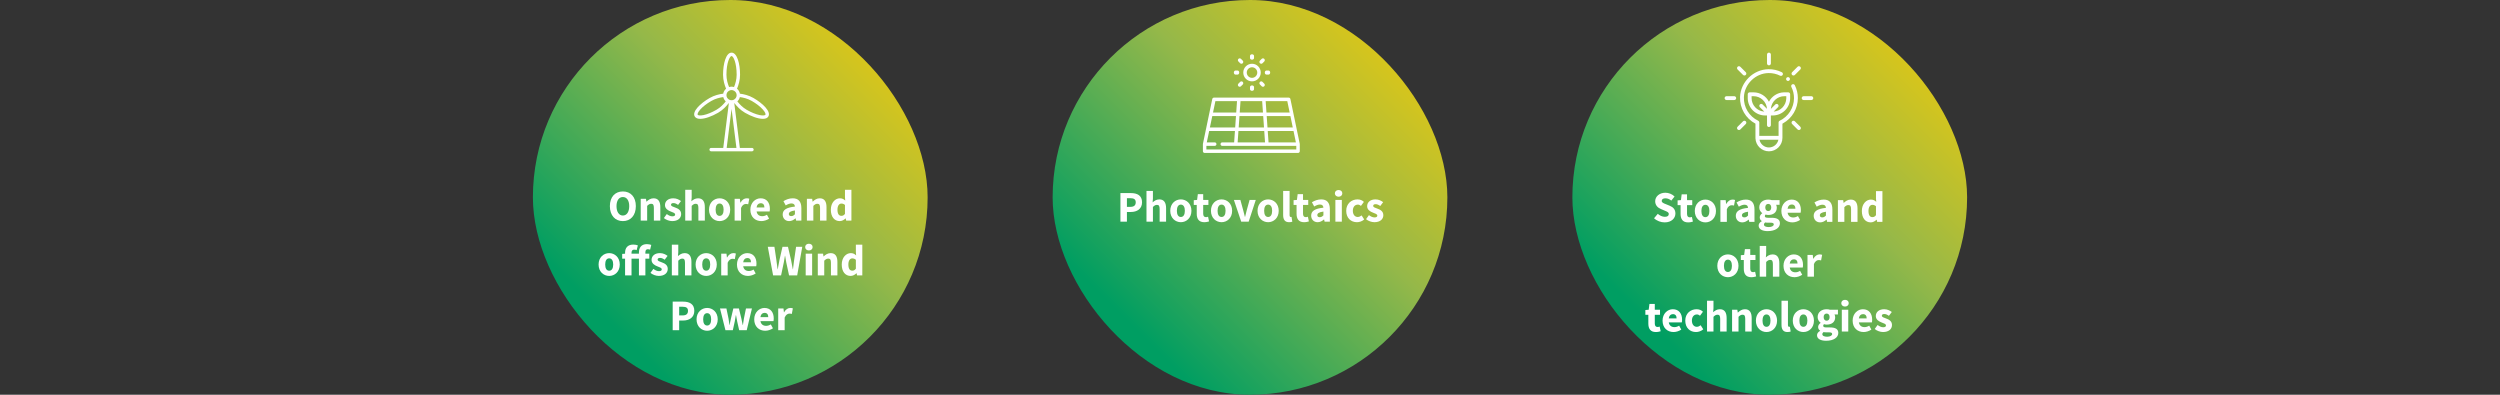 <?xml version="1.0" encoding="UTF-8"?>
<svg width="1140px" height="180px" viewBox="0 0 1140 180" version="1.1" xmlns="http://www.w3.org/2000/svg" xmlns:xlink="http://www.w3.org/1999/xlink">
    <rect x="0" y="0" width="1140" height="180" fill="#333333" stroke="none"/>
    <title>chi_siamo_attività_rinnovabili_pallozzi_ENG</title>
    <defs>
        <linearGradient x1="18.83%" y1="81.136%" x2="100%" y2="0%" id="linearGradient-1">
            <stop stop-color="#009E62" offset="0%"></stop>
            <stop stop-color="#95B849" offset="50.215%"></stop>
            <stop stop-color="#FFCD00" offset="100%"></stop>
        </linearGradient>
        <linearGradient x1="0%" y1="50%" x2="100%" y2="50%" id="linearGradient-2">
            <stop stop-color="#009E62" offset="0%"></stop>
            <stop stop-color="#95B849" offset="50.215%"></stop>
            <stop stop-color="#FFCD00" offset="100%"></stop>
        </linearGradient>
        <linearGradient x1="0%" y1="50%" x2="100%" y2="50%" id="linearGradient-3">
            <stop stop-color="#FFFFFF" offset="0%"></stop>
            <stop stop-color="#FFFFFF" offset="50.215%"></stop>
            <stop stop-color="#FFFFFF" offset="100%"></stop>
        </linearGradient>
        <linearGradient x1="0%" y1="50%" x2="100%" y2="50%" id="linearGradient-4">
            <stop stop-color="#009E62" offset="0%"></stop>
            <stop stop-color="#95B849" offset="50.215%"></stop>
            <stop stop-color="#FFCD00" offset="100%"></stop>
        </linearGradient>
        <linearGradient x1="0%" y1="50%" x2="100%" y2="50%" id="linearGradient-5">
            <stop stop-color="#FFFFFF" offset="0%"></stop>
            <stop stop-color="#FFFFFF" offset="50.215%"></stop>
            <stop stop-color="#FFFFFF" offset="100%"></stop>
        </linearGradient>
        <linearGradient x1="0%" y1="50%" x2="100%" y2="50%" id="linearGradient-6">
            <stop stop-color="#009E62" offset="0%"></stop>
            <stop stop-color="#95B849" offset="50.215%"></stop>
            <stop stop-color="#FFCD00" offset="100%"></stop>
        </linearGradient>
        <linearGradient x1="0%" y1="50%" x2="100%" y2="50%" id="linearGradient-7">
            <stop stop-color="#FFFFFF" offset="0%"></stop>
            <stop stop-color="#FFFFFF" offset="50.215%"></stop>
            <stop stop-color="#FFFFFF" offset="100%"></stop>
        </linearGradient>
    </defs>
    <g id="chi_siamo_attività_rinnovabili_pallozzi_ENG" stroke="none" stroke-width="1" fill="none" fill-rule="evenodd">
        <g id="KSP3" transform="translate(243, 0)">
            <rect id="Rectangle-Copy-9" fill="url(#linearGradient-1)" x="0" y="0" width="180" height="180" rx="90"></rect>
            <g id="03_Icons/Sconto" transform="translate(73.538, 24)" fill="url(#linearGradient-3)">
                <path d="M27.054,20.692 C24.895,19.446 22.59,18.924 20.859,18.71 C20.697,17.832 20.232,17.033 19.545,16.452 C20.227,14.844 20.93,12.583 20.93,10.086 C20.93,5.074 19.597,0 17.051,0 C14.504,0 13.171,5.074 13.171,10.086 C13.171,12.583 13.874,14.844 14.556,16.452 C13.869,17.033 13.403,17.832 13.242,18.71 C11.511,18.924 9.207,19.446 7.047,20.692 C2.707,23.198 -1.021,26.889 0.253,29.095 C0.698,29.864 1.604,30.197 2.78,30.197 C4.973,30.197 8.103,29.042 10.928,27.411 C13.089,26.164 14.695,24.425 15.747,23.03 C15.769,23.038 15.789,23.051 15.811,23.058 L13.262,43.448 L7.74,43.448 C7.311,43.448 6.964,43.795 6.964,44.224 C6.964,44.653 7.311,45 7.74,45 L13.947,45 L20.154,45 L26.361,45 C26.79,45 27.137,44.653 27.137,44.224 C27.137,43.795 26.79,43.448 26.361,43.448 L20.839,43.448 L18.291,23.059 C18.313,23.051 18.332,23.038 18.354,23.031 C19.406,24.426 21.013,26.164 23.175,27.411 C26,29.043 29.129,30.197 31.322,30.197 C32.498,30.197 33.404,29.864 33.849,29.095 C35.123,26.889 31.395,23.198 27.054,20.692 Z M10.151,26.067 C8.067,27.271 5.964,28.128 4.227,28.483 C2.436,28.85 1.722,28.537 1.596,28.319 C1.471,28.102 1.554,27.328 2.769,25.958 C3.946,24.631 5.74,23.239 7.823,22.036 C9.697,20.954 11.715,20.477 13.271,20.269 C13.276,20.294 13.287,20.317 13.293,20.342 C13.323,20.46 13.361,20.575 13.401,20.688 C13.42,20.744 13.437,20.801 13.459,20.855 C13.52,21.003 13.589,21.145 13.667,21.283 C13.677,21.301 13.684,21.319 13.694,21.337 C13.783,21.49 13.885,21.636 13.995,21.776 C14.032,21.822 14.073,21.863 14.111,21.907 C14.19,21.999 14.272,22.09 14.361,22.174 C14.378,22.19 14.392,22.21 14.41,22.226 C13.451,23.473 12.027,24.984 10.151,26.067 Z M19.275,43.448 L14.826,43.448 L17.051,25.65 L19.275,43.448 Z M19.376,19.409 C19.375,19.615 19.347,19.815 19.294,20.006 C19.19,20.39 18.986,20.738 18.702,21.022 C18.56,21.164 18.398,21.289 18.218,21.394 L18.217,21.395 C17.949,21.552 17.654,21.651 17.337,21.691 L17.239,21.705 C17.115,21.723 16.986,21.723 16.862,21.705 L16.764,21.692 C16.447,21.652 16.151,21.553 15.883,21.395 C15.161,20.973 14.729,20.231 14.725,19.409 L14.725,19.408 C14.725,19.396 14.724,19.382 14.723,19.369 C14.733,18.544 15.173,17.803 15.904,17.385 C16.64,16.965 17.46,16.965 18.197,17.385 C18.927,17.804 19.368,18.543 19.377,19.369 C19.377,19.383 19.376,19.396 19.376,19.409 Z M18.182,15.693 C18.152,15.683 18.122,15.68 18.093,15.672 C18.004,15.646 17.915,15.628 17.826,15.609 C17.74,15.59 17.654,15.569 17.567,15.557 C17.456,15.541 17.346,15.537 17.234,15.531 C17.172,15.528 17.112,15.517 17.051,15.517 C16.989,15.517 16.927,15.528 16.866,15.531 C16.756,15.537 16.645,15.541 16.535,15.557 C16.447,15.569 16.361,15.59 16.275,15.609 C16.186,15.627 16.097,15.646 16.009,15.672 C15.979,15.68 15.949,15.683 15.919,15.693 C15.32,14.239 14.723,12.25 14.723,10.086 C14.723,4.564 16.26,1.552 17.051,1.552 C17.841,1.552 19.378,4.564 19.378,10.086 C19.378,12.25 18.782,14.239 18.182,15.693 Z M32.504,28.319 C32.379,28.537 31.665,28.85 29.873,28.483 C28.137,28.128 26.034,27.271 23.95,26.067 C22.074,24.984 20.649,23.473 19.691,22.226 C19.708,22.211 19.721,22.192 19.738,22.176 C19.828,22.09 19.911,21.998 19.992,21.904 C20.029,21.861 20.07,21.821 20.104,21.777 C20.215,21.637 20.316,21.491 20.406,21.339 C20.419,21.316 20.428,21.292 20.44,21.269 C20.514,21.136 20.582,20.999 20.64,20.858 C20.664,20.8 20.682,20.74 20.703,20.68 C20.741,20.57 20.778,20.459 20.807,20.346 C20.813,20.32 20.824,20.296 20.831,20.269 C22.387,20.477 24.404,20.955 26.278,22.036 C28.36,23.239 30.156,24.631 31.331,25.958 C32.546,27.328 32.63,28.102 32.504,28.319 Z" id="Eolico"></path>
            </g>
            <g id="Onshore-and-offshore" transform="translate(29.955, 86.563)" fill="#FFFFFF" fill-rule="nonzero">
                <path d="M11.07,14.26 C14.59,14.26 16.99,11.7 16.99,7.44 C16.99,3.2 14.59,0.74 11.07,0.74 C7.57,0.74 5.15,3.18 5.15,7.44 C5.15,11.7 7.57,14.26 11.07,14.26 Z M11.07,11.72 C9.31,11.72 8.17,10.06 8.17,7.44 C8.17,4.84 9.31,3.28 11.07,3.28 C12.85,3.28 13.97,4.84 13.97,7.44 C13.97,10.06 12.85,11.72 11.07,11.72 Z" id="Shape"></path>
                <path d="M19.21,14.02 L22.15,14.02 L22.15,7.32 C22.79,6.7 23.25,6.36 23.99,6.36 C24.83,6.36 25.21,6.8 25.21,8.24 L25.21,14.02 L28.15,14.02 L28.15,7.86 C28.15,5.38 27.23,3.86 25.07,3.86 C23.73,3.86 22.73,4.56 21.89,5.36 L21.81,5.36 L21.61,4.1 L19.21,4.1 L19.21,14.02 Z" id="Path"></path>
                <path d="M29.77,12.88 C30.77,13.7 32.27,14.26 33.57,14.26 C36.23,14.26 37.65,12.86 37.65,11.06 C37.65,9.24 36.23,8.54 34.97,8.08 C33.95,7.7 33.03,7.46 33.03,6.82 C33.03,6.32 33.39,6.04 34.15,6.04 C34.85,6.04 35.53,6.36 36.25,6.88 L37.57,5.12 C36.71,4.48 35.59,3.86 34.07,3.86 C31.77,3.86 30.27,5.12 30.27,6.96 C30.27,8.6 31.69,9.42 32.89,9.88 C33.91,10.28 34.91,10.58 34.91,11.24 C34.91,11.76 34.53,12.08 33.65,12.08 C32.81,12.08 31.99,11.72 31.09,11.04 L29.77,12.88 Z" id="Path"></path>
                <path d="M39.51,14.02 L42.45,14.02 L42.45,7.32 C43.09,6.7 43.55,6.36 44.29,6.36 C45.13,6.36 45.51,6.8 45.51,8.24 L45.51,14.02 L48.45,14.02 L48.45,7.86 C48.45,5.38 47.53,3.86 45.37,3.86 C44.03,3.86 43.05,4.56 42.31,5.22 L42.45,3.44 L42.45,0 L39.51,0 L39.51,14.02 Z" id="Path"></path>
                <path d="M50.35,9.06 C50.35,12.36 52.67,14.26 55.19,14.26 C57.69,14.26 60.01,12.36 60.01,9.06 C60.01,5.76 57.69,3.86 55.19,3.86 C52.67,3.86 50.35,5.76 50.35,9.06 Z M53.37,9.06 C53.37,7.34 53.97,6.24 55.19,6.24 C56.39,6.24 57.01,7.34 57.01,9.06 C57.01,10.78 56.39,11.88 55.19,11.88 C53.97,11.88 53.37,10.78 53.37,9.06 Z" id="Shape"></path>
                <path d="M62.03,14.02 L64.97,14.02 L64.97,8.26 C65.49,6.92 66.41,6.44 67.15,6.44 C67.57,6.44 67.87,6.5 68.23,6.6 L68.71,4.06 C68.43,3.94 68.09,3.86 67.53,3.86 C66.51,3.86 65.43,4.5 64.71,5.84 L64.63,5.84 L64.43,4.1 L62.03,4.1 L62.03,14.02 Z" id="Path"></path>
                <path d="M69.21,9.06 C69.21,12.34 71.39,14.26 74.23,14.26 C75.41,14.26 76.73,13.84 77.75,13.14 L76.77,11.36 C76.05,11.8 75.37,12.02 74.63,12.02 C73.31,12.02 72.31,11.36 72.05,9.86 L77.99,9.86 C78.05,9.62 78.11,9.14 78.11,8.62 C78.11,5.92 76.71,3.86 73.89,3.86 C71.51,3.86 69.21,5.84 69.21,9.06 Z M72.03,8.04 C72.23,6.72 73.03,6.1 73.95,6.1 C75.13,6.1 75.61,6.9 75.61,8.04 L72.03,8.04 Z" id="Shape"></path>
                <path d="M83.95,11.26 C83.95,12.94 85.09,14.26 86.89,14.26 C88.01,14.26 88.95,13.74 89.79,13 L89.85,13 L90.07,14.02 L92.47,14.02 L92.47,8.34 C92.47,5.3 91.07,3.86 88.53,3.86 C86.97,3.86 85.55,4.4 84.29,5.16 L85.33,7.1 C86.29,6.54 87.13,6.2 87.97,6.2 C89.03,6.2 89.47,6.76 89.53,7.64 C85.61,8.04 83.95,9.18 83.95,11.26 Z M86.75,11.04 C86.75,10.28 87.43,9.68 89.53,9.4 L89.53,11.14 C89.01,11.66 88.57,11.98 87.89,11.98 C87.19,11.98 86.75,11.68 86.75,11.04 Z" id="Shape"></path>
                <path d="M94.99,14.02 L97.93,14.02 L97.93,7.32 C98.57,6.7 99.03,6.36 99.77,6.36 C100.61,6.36 100.99,6.8 100.99,8.24 L100.99,14.02 L103.93,14.02 L103.93,7.86 C103.93,5.38 103.01,3.86 100.85,3.86 C99.51,3.86 98.51,4.56 97.67,5.36 L97.59,5.36 L97.39,4.1 L94.99,4.1 L94.99,14.02 Z" id="Path"></path>
                <path d="M105.91,9.06 C105.91,12.3 107.51,14.26 109.97,14.26 C110.93,14.26 111.91,13.74 112.61,13.04 L112.69,13.04 L112.89,14.02 L115.29,14.02 L115.29,0 L112.35,0 L112.35,3.38 L112.47,4.9 C111.79,4.26 111.13,3.86 110.03,3.86 C107.93,3.86 105.91,5.82 105.91,9.06 Z M108.93,9.02 C108.93,7.14 109.77,6.26 110.71,6.26 C111.25,6.26 111.83,6.42 112.35,6.9 L112.35,10.96 C111.87,11.62 111.37,11.86 110.73,11.86 C109.59,11.86 108.93,10.98 108.93,9.02 Z" id="Shape"></path>
                <path d="M0,34.06 C0,37.36 2.32,39.26 4.84,39.26 C7.34,39.26 9.66,37.36 9.66,34.06 C9.66,30.76 7.34,28.86 4.84,28.86 C2.32,28.86 0,30.76 0,34.06 Z M3.02,34.06 C3.02,32.34 3.62,31.24 4.84,31.24 C6.04,31.24 6.66,32.34 6.66,34.06 C6.66,35.78 6.04,36.88 4.84,36.88 C3.62,36.88 3.02,35.78 3.02,34.06 Z" id="Shape"></path>
                <path d="M24.02,25.12 C23.58,24.96 22.88,24.76 22.04,24.76 C19.38,24.76 18.4,26.48 18.4,28.58 L18.4,29.1 L15.02,29.1 L15.02,28.64 C15.02,27.7 15.52,27.28 16.2,27.28 C16.74,27.28 17.04,27.36 17.36,27.5 L17.9,25.32 C17.44,25.14 16.68,24.96 15.84,24.96 C13.14,24.96 12.08,26.62 12.08,28.66 L12.08,29.12 L10.76,29.22 L10.76,31.4 L12.08,31.4 L12.08,39.02 L15.02,39.02 L15.02,31.4 L18.4,31.4 L18.4,39.02 L21.34,39.02 L21.34,31.4 L23.12,31.4 L23.12,29.1 L21.34,29.1 L21.34,28.5 C21.34,27.48 21.76,27.08 22.48,27.08 C22.8,27.08 23.16,27.16 23.5,27.28 L24.02,25.12 Z" id="Path"></path>
                <path d="M23.66,37.88 C24.66,38.7 26.16,39.26 27.46,39.26 C30.12,39.26 31.54,37.86 31.54,36.06 C31.54,34.24 30.12,33.54 28.86,33.08 C27.84,32.7 26.92,32.46 26.92,31.82 C26.92,31.32 27.28,31.04 28.04,31.04 C28.74,31.04 29.42,31.36 30.14,31.88 L31.46,30.12 C30.6,29.48 29.48,28.86 27.96,28.86 C25.66,28.86 24.16,30.12 24.16,31.96 C24.16,33.6 25.58,34.42 26.78,34.88 C27.8,35.28 28.8,35.58 28.8,36.24 C28.8,36.76 28.42,37.08 27.54,37.08 C26.7,37.08 25.88,36.72 24.98,36.04 L23.66,37.88 Z" id="Path"></path>
                <path d="M33.4,39.02 L36.34,39.02 L36.34,32.32 C36.98,31.7 37.44,31.36 38.18,31.36 C39.02,31.36 39.4,31.8 39.4,33.24 L39.4,39.02 L42.34,39.02 L42.34,32.86 C42.34,30.38 41.42,28.86 39.26,28.86 C37.92,28.86 36.94,29.56 36.2,30.22 L36.34,28.44 L36.34,25 L33.4,25 L33.4,39.02 Z" id="Path"></path>
                <path d="M44.24,34.06 C44.24,37.36 46.56,39.26 49.08,39.26 C51.58,39.26 53.9,37.36 53.9,34.06 C53.9,30.76 51.58,28.86 49.08,28.86 C46.56,28.86 44.24,30.76 44.24,34.06 Z M47.26,34.06 C47.26,32.34 47.86,31.24 49.08,31.24 C50.28,31.24 50.9,32.34 50.9,34.06 C50.9,35.78 50.28,36.88 49.08,36.88 C47.86,36.88 47.26,35.78 47.26,34.06 Z" id="Shape"></path>
                <path d="M55.92,39.02 L58.86,39.02 L58.86,33.26 C59.38,31.92 60.3,31.44 61.04,31.44 C61.46,31.44 61.76,31.5 62.12,31.6 L62.6,29.06 C62.32,28.94 61.98,28.86 61.42,28.86 C60.4,28.86 59.32,29.5 58.6,30.84 L58.52,30.84 L58.32,29.1 L55.92,29.1 L55.92,39.02 Z" id="Path"></path>
                <path d="M63.1,34.06 C63.1,37.34 65.28,39.26 68.12,39.26 C69.3,39.26 70.62,38.84 71.64,38.14 L70.66,36.36 C69.94,36.8 69.26,37.02 68.52,37.02 C67.2,37.02 66.2,36.36 65.94,34.86 L71.88,34.86 C71.94,34.62 72,34.14 72,33.62 C72,30.92 70.6,28.86 67.78,28.86 C65.4,28.86 63.1,30.84 63.1,34.06 Z M65.92,33.04 C66.12,31.72 66.92,31.1 67.84,31.1 C69.02,31.1 69.5,31.9 69.5,33.04 L65.92,33.04 Z" id="Shape"></path>
                <path d="M79.58,39.02 L83.22,39.02 L84.46,33.1 C84.66,32.1 84.82,31.04 84.98,30.08 L85.06,30.08 C85.2,31.04 85.38,32.1 85.58,33.1 L86.86,39.02 L90.56,39.02 L92.88,25.98 L90.06,25.98 L89.16,32.08 C88.98,33.42 88.8,34.8 88.64,36.2 L88.56,36.2 C88.3,34.8 88.04,33.4 87.78,32.08 L86.36,25.98 L83.86,25.98 L82.46,32.08 C82.2,33.44 81.94,34.82 81.7,36.2 L81.62,36.2 C81.44,34.82 81.26,33.44 81.08,32.08 L80.18,25.98 L77.16,25.98 L79.58,39.02 Z" id="Path"></path>
                <path d="M95.9,27.64 C96.9,27.64 97.6,27 97.6,26.1 C97.6,25.2 96.9,24.58 95.9,24.58 C94.92,24.58 94.2,25.2 94.2,26.1 C94.2,27 94.92,27.64 95.9,27.64 Z M94.44,39.02 L97.38,39.02 L97.38,29.1 L94.44,29.1 L94.44,39.02 Z" id="Shape"></path>
                <path d="M99.96,39.02 L102.9,39.02 L102.9,32.32 C103.54,31.7 104,31.36 104.74,31.36 C105.58,31.36 105.96,31.8 105.96,33.24 L105.96,39.02 L108.9,39.02 L108.9,32.86 C108.9,30.38 107.98,28.86 105.82,28.86 C104.48,28.86 103.48,29.56 102.64,30.36 L102.56,30.36 L102.36,29.1 L99.96,29.1 L99.96,39.02 Z" id="Path"></path>
                <path d="M110.88,34.06 C110.88,37.3 112.48,39.26 114.94,39.26 C115.9,39.26 116.88,38.74 117.58,38.04 L117.66,38.04 L117.86,39.02 L120.26,39.02 L120.26,25 L117.32,25 L117.32,28.38 L117.44,29.9 C116.76,29.26 116.1,28.86 115,28.86 C112.9,28.86 110.88,30.82 110.88,34.06 Z M113.9,34.02 C113.9,32.14 114.74,31.26 115.68,31.26 C116.22,31.26 116.8,31.42 117.32,31.9 L117.32,35.96 C116.84,36.62 116.34,36.86 115.7,36.86 C114.56,36.86 113.9,35.98 113.9,34.02 Z" id="Shape"></path>
                <path d="M33.79,64.02 L36.75,64.02 L36.75,59.6 L38.55,59.6 C41.31,59.6 43.65,58.24 43.65,55.18 C43.65,52.02 41.39,50.98 38.55,50.98 L33.79,50.98 L33.79,64.02 Z M36.75,57.26 L36.75,53.32 L38.37,53.32 C39.93,53.32 40.77,53.82 40.77,55.18 C40.77,56.54 39.99,57.26 38.37,57.26 L36.75,57.26 Z" id="Shape"></path>
                <path d="M44.67,59.06 C44.67,62.36 46.99,64.26 49.51,64.26 C52.01,64.26 54.33,62.36 54.33,59.06 C54.33,55.76 52.01,53.86 49.51,53.86 C46.99,53.86 44.67,55.76 44.67,59.06 Z M47.69,59.06 C47.69,57.34 48.29,56.24 49.51,56.24 C50.71,56.24 51.33,57.34 51.33,59.06 C51.33,60.78 50.71,61.88 49.51,61.88 C48.29,61.88 47.69,60.78 47.69,59.06 Z" id="Shape"></path>
                <path d="M57.85,64.02 L61.21,64.02 L62.09,60.06 C62.27,59.14 62.41,58.22 62.59,57.16 L62.67,57.16 C62.85,58.22 63.01,59.14 63.21,60.06 L64.11,64.02 L67.55,64.02 L69.93,54.1 L67.21,54.1 L66.27,58.7 C66.09,59.68 65.99,60.64 65.81,61.64 L65.73,61.64 C65.53,60.64 65.35,59.68 65.11,58.7 L63.99,54.1 L61.45,54.1 L60.35,58.7 C60.11,59.64 59.95,60.64 59.77,61.64 L59.69,61.64 C59.53,60.64 59.41,59.68 59.25,58.7 L58.29,54.1 L55.37,54.1 L57.85,64.02 Z" id="Path"></path>
                <path d="M70.97,59.06 C70.97,62.34 73.15,64.26 75.99,64.26 C77.17,64.26 78.49,63.84 79.51,63.14 L78.53,61.36 C77.81,61.8 77.13,62.02 76.39,62.02 C75.07,62.02 74.07,61.36 73.81,59.86 L79.75,59.86 C79.81,59.62 79.87,59.14 79.87,58.62 C79.87,55.92 78.47,53.86 75.65,53.86 C73.27,53.86 70.97,55.84 70.97,59.06 Z M73.79,58.04 C73.99,56.72 74.79,56.1 75.71,56.1 C76.89,56.1 77.37,56.9 77.37,58.04 L73.79,58.04 Z" id="Shape"></path>
                <path d="M81.91,64.02 L84.85,64.02 L84.85,58.26 C85.37,56.92 86.29,56.44 87.03,56.44 C87.45,56.44 87.75,56.5 88.11,56.6 L88.59,54.06 C88.31,53.94 87.97,53.86 87.41,53.86 C86.39,53.86 85.31,54.5 84.59,55.84 L84.51,55.84 L84.31,54.1 L81.91,54.1 L81.91,64.02 Z" id="Path"></path>
            </g>
        </g>
        <g id="KSP2" transform="translate(717, 0)">
            <rect id="Rectangle-Copy-9" fill="url(#linearGradient-1)" x="0" y="0" width="180" height="180" rx="90"></rect>
            <g id="Storage-and-other-te" transform="translate(33.285, 87.147)" fill="#FFFFFF" fill-rule="nonzero">
                <path d="M3.96,12.38 C5.3,13.62 7.1,14.26 8.8,14.26 C11.9,14.26 13.7,12.38 13.7,10.22 C13.7,8.38 12.7,7.32 11.12,6.68 L9.46,6 C8.32,5.54 7.46,5.26 7.46,4.46 C7.46,3.72 8.12,3.28 9.12,3.28 C10.16,3.28 10.98,3.66 11.84,4.32 L13.32,2.46 C12.2,1.34 10.62,0.74 9.12,0.74 C6.42,0.74 4.48,2.46 4.48,4.62 C4.48,6.52 5.76,7.64 7.12,8.18 L8.8,8.9 C9.94,9.38 10.68,9.64 10.68,10.46 C10.68,11.24 10.08,11.72 8.86,11.72 C7.78,11.72 6.58,11.16 5.66,10.36 L3.96,12.38 Z" id="Path"></path>
                <path d="M16.06,10.42 C16.06,12.72 17.02,14.26 19.48,14.26 C20.44,14.26 21.16,14.06 21.68,13.9 L21.22,11.76 C20.96,11.86 20.6,11.96 20.28,11.96 C19.5,11.96 19,11.5 19,10.38 L19,6.4 L21.38,6.4 L21.38,4.1 L19,4.1 L19,1.46 L16.56,1.46 L16.22,4.1 L14.7,4.22 L14.7,6.4 L16.06,6.4 L16.06,10.42 Z" id="Path"></path>
                <path d="M22.54,9.06 C22.54,12.36 24.86,14.26 27.38,14.26 C29.88,14.26 32.2,12.36 32.2,9.06 C32.2,5.76 29.88,3.86 27.38,3.86 C24.86,3.86 22.54,5.76 22.54,9.06 Z M25.56,9.06 C25.56,7.34 26.16,6.24 27.38,6.24 C28.58,6.24 29.2,7.34 29.2,9.06 C29.2,10.78 28.58,11.88 27.38,11.88 C26.16,11.88 25.56,10.78 25.56,9.06 Z" id="Shape"></path>
                <path d="M34.22,14.02 L37.16,14.02 L37.16,8.26 C37.68,6.92 38.6,6.44 39.34,6.44 C39.76,6.44 40.06,6.5 40.42,6.6 L40.9,4.06 C40.62,3.94 40.28,3.86 39.72,3.86 C38.7,3.86 37.62,4.5 36.9,5.84 L36.82,5.84 L36.62,4.1 L34.22,4.1 L34.22,14.02 Z" id="Path"></path>
                <path d="M41.24,11.26 C41.24,12.94 42.38,14.26 44.18,14.26 C45.3,14.26 46.24,13.74 47.08,13 L47.14,13 L47.36,14.02 L49.76,14.02 L49.76,8.34 C49.76,5.3 48.36,3.86 45.82,3.86 C44.26,3.86 42.84,4.4 41.58,5.16 L42.62,7.1 C43.58,6.54 44.42,6.2 45.26,6.2 C46.32,6.2 46.76,6.76 46.82,7.64 C42.9,8.04 41.24,9.18 41.24,11.26 Z M44.04,11.04 C44.04,10.28 44.72,9.68 46.82,9.4 L46.82,11.14 C46.3,11.66 45.86,11.98 45.18,11.98 C44.48,11.98 44.04,11.68 44.04,11.04 Z" id="Shape"></path>
                <path d="M54.08,15.26 C54.08,14.9 54.26,14.6 54.62,14.28 C54.94,14.36 55.34,14.4 56.02,14.4 L57.04,14.4 C58.02,14.4 58.56,14.56 58.56,15.18 C58.56,15.86 57.6,16.4 56.28,16.4 C54.96,16.4 54.08,16 54.08,15.26 Z M51.66,15.72 C51.66,17.48 53.5,18.24 55.82,18.24 C59.22,18.24 61.36,16.74 61.36,14.68 C61.36,12.9 60.02,12.16 57.58,12.16 L55.98,12.16 C54.88,12.16 54.48,11.92 54.48,11.42 C54.48,11.08 54.58,10.9 54.84,10.68 C55.28,10.82 55.68,10.88 56.04,10.88 C58.22,10.88 59.94,9.82 59.94,7.54 C59.94,7.02 59.8,6.54 59.62,6.24 L61.2,6.24 L61.2,4.1 L57.58,4.1 C57.14,3.94 56.6,3.86 56.04,3.86 C53.9,3.86 51.94,5.06 51.94,7.44 C51.94,8.6 52.58,9.54 53.28,10.02 L53.28,10.1 C52.64,10.54 52.16,11.24 52.16,11.96 C52.16,12.78 52.56,13.3 53.08,13.64 L53.08,13.72 C52.16,14.24 51.66,14.9 51.66,15.72 Z M56.04,9.1 C55.26,9.1 54.68,8.54 54.68,7.44 C54.68,6.38 55.26,5.84 56.04,5.84 C56.82,5.84 57.4,6.4 57.4,7.44 C57.4,8.54 56.82,9.1 56.04,9.1 Z" id="Shape"></path>
                <path d="M62.02,9.06 C62.02,12.34 64.2,14.26 67.04,14.26 C68.22,14.26 69.54,13.84 70.56,13.14 L69.58,11.36 C68.86,11.8 68.18,12.02 67.44,12.02 C66.12,12.02 65.12,11.36 64.86,9.86 L70.8,9.86 C70.86,9.62 70.92,9.14 70.92,8.62 C70.92,5.92 69.52,3.86 66.7,3.86 C64.32,3.86 62.02,5.84 62.02,9.06 Z M64.84,8.04 C65.04,6.72 65.84,6.1 66.76,6.1 C67.94,6.1 68.42,6.9 68.42,8.04 L64.84,8.04 Z" id="Shape"></path>
                <path d="M76.76,11.26 C76.76,12.94 77.9,14.26 79.7,14.26 C80.82,14.26 81.76,13.74 82.6,13 L82.66,13 L82.88,14.02 L85.28,14.02 L85.28,8.34 C85.28,5.3 83.88,3.86 81.34,3.86 C79.78,3.86 78.36,4.4 77.1,5.16 L78.14,7.1 C79.1,6.54 79.94,6.2 80.78,6.2 C81.84,6.2 82.28,6.76 82.34,7.64 C78.42,8.04 76.76,9.18 76.76,11.26 Z M79.56,11.04 C79.56,10.28 80.24,9.68 82.34,9.4 L82.34,11.14 C81.82,11.66 81.38,11.98 80.7,11.98 C80,11.98 79.56,11.68 79.56,11.04 Z" id="Shape"></path>
                <path d="M87.8,14.02 L90.74,14.02 L90.74,7.32 C91.38,6.7 91.84,6.36 92.58,6.36 C93.42,6.36 93.8,6.8 93.8,8.24 L93.8,14.02 L96.74,14.02 L96.74,7.86 C96.74,5.38 95.82,3.86 93.66,3.86 C92.32,3.86 91.32,4.56 90.48,5.36 L90.4,5.36 L90.2,4.1 L87.8,4.1 L87.8,14.02 Z" id="Path"></path>
                <path d="M98.72,9.06 C98.72,12.3 100.32,14.26 102.78,14.26 C103.74,14.26 104.72,13.74 105.42,13.04 L105.5,13.04 L105.7,14.02 L108.1,14.02 L108.1,0 L105.16,0 L105.16,3.38 L105.28,4.9 C104.6,4.26 103.94,3.86 102.84,3.86 C100.74,3.86 98.72,5.82 98.72,9.06 Z M101.74,9.02 C101.74,7.14 102.58,6.26 103.52,6.26 C104.06,6.26 104.64,6.42 105.16,6.9 L105.16,10.96 C104.68,11.62 104.18,11.86 103.54,11.86 C102.4,11.86 101.74,10.98 101.74,9.02 Z" id="Shape"></path>
                <path d="M32.81,34.06 C32.81,37.36 35.13,39.26 37.65,39.26 C40.15,39.26 42.47,37.36 42.47,34.06 C42.47,30.76 40.15,28.86 37.65,28.86 C35.13,28.86 32.81,30.76 32.81,34.06 Z M35.83,34.06 C35.83,32.34 36.43,31.24 37.65,31.24 C38.85,31.24 39.47,32.34 39.47,34.06 C39.47,35.78 38.85,36.88 37.65,36.88 C36.43,36.88 35.83,35.78 35.83,34.06 Z" id="Shape"></path>
                <path d="M44.89,35.42 C44.89,37.72 45.85,39.26 48.31,39.26 C49.27,39.26 49.99,39.06 50.51,38.9 L50.05,36.76 C49.79,36.86 49.43,36.96 49.11,36.96 C48.33,36.96 47.83,36.5 47.83,35.38 L47.83,31.4 L50.21,31.4 L50.21,29.1 L47.83,29.1 L47.83,26.46 L45.39,26.46 L45.05,29.1 L43.53,29.22 L43.53,31.4 L44.89,31.4 L44.89,35.42 Z" id="Path"></path>
                <path d="M52.15,39.02 L55.09,39.02 L55.09,32.32 C55.73,31.7 56.19,31.36 56.93,31.36 C57.77,31.36 58.15,31.8 58.15,33.24 L58.15,39.02 L61.09,39.02 L61.09,32.86 C61.09,30.38 60.17,28.86 58.01,28.86 C56.67,28.86 55.69,29.56 54.95,30.22 L55.09,28.44 L55.09,25 L52.15,25 L52.15,39.02 Z" id="Path"></path>
                <path d="M62.99,34.06 C62.99,37.34 65.17,39.26 68.01,39.26 C69.19,39.26 70.51,38.84 71.53,38.14 L70.55,36.36 C69.83,36.8 69.15,37.02 68.41,37.02 C67.09,37.02 66.09,36.36 65.83,34.86 L71.77,34.86 C71.83,34.62 71.89,34.14 71.89,33.62 C71.89,30.92 70.49,28.86 67.67,28.86 C65.29,28.86 62.99,30.84 62.99,34.06 Z M65.81,33.04 C66.01,31.72 66.81,31.1 67.73,31.1 C68.91,31.1 69.39,31.9 69.39,33.04 L65.81,33.04 Z" id="Shape"></path>
                <path d="M73.93,39.02 L76.87,39.02 L76.87,33.26 C77.39,31.92 78.31,31.44 79.05,31.44 C79.47,31.44 79.77,31.5 80.13,31.6 L80.61,29.06 C80.33,28.94 79.99,28.86 79.43,28.86 C78.41,28.86 77.33,29.5 76.61,30.84 L76.53,30.84 L76.33,29.1 L73.93,29.1 L73.93,39.02 Z" id="Path"></path>
                <path d="M1.36,60.42 C1.36,62.72 2.32,64.26 4.78,64.26 C5.74,64.26 6.46,64.06 6.98,63.9 L6.52,61.76 C6.26,61.86 5.9,61.96 5.58,61.96 C4.8,61.96 4.3,61.5 4.3,60.38 L4.3,56.4 L6.68,56.4 L6.68,54.1 L4.3,54.1 L4.3,51.46 L1.86,51.46 L1.52,54.1 L0,54.22 L0,56.4 L1.36,56.4 L1.36,60.42 Z" id="Path"></path>
                <path d="M7.84,59.06 C7.84,62.34 10.02,64.26 12.86,64.26 C14.04,64.26 15.36,63.84 16.38,63.14 L15.4,61.36 C14.68,61.8 14,62.02 13.26,62.02 C11.94,62.02 10.94,61.36 10.68,59.86 L16.62,59.86 C16.68,59.62 16.74,59.14 16.74,58.62 C16.74,55.92 15.34,53.86 12.52,53.86 C10.14,53.86 7.84,55.84 7.84,59.06 Z M10.66,58.04 C10.86,56.72 11.66,56.1 12.58,56.1 C13.76,56.1 14.24,56.9 14.24,58.04 L10.66,58.04 Z" id="Shape"></path>
                <path d="M18.2,59.06 C18.2,62.36 20.34,64.26 23.1,64.26 C24.18,64.26 25.44,63.86 26.4,63.02 L25.22,61.16 C24.74,61.54 24.16,61.88 23.44,61.88 C22.16,61.88 21.22,60.78 21.22,59.06 C21.22,57.34 22.12,56.24 23.54,56.24 C24,56.24 24.44,56.42 24.92,56.82 L26.26,55 C25.6,54.32 24.58,53.86 23.36,53.86 C20.62,53.86 18.2,55.76 18.2,59.06 Z" id="Path"></path>
                <path d="M28.12,64.02 L31.06,64.02 L31.06,57.32 C31.7,56.7 32.16,56.36 32.9,56.36 C33.74,56.36 34.12,56.8 34.12,58.24 L34.12,64.02 L37.06,64.02 L37.06,57.86 C37.06,55.38 36.14,53.86 33.98,53.86 C32.64,53.86 31.66,54.56 30.92,55.22 L31.06,53.44 L31.06,50 L28.12,50 L28.12,64.02 Z" id="Path"></path>
                <path d="M39.54,64.02 L42.48,64.02 L42.48,57.32 C43.12,56.7 43.58,56.36 44.32,56.36 C45.16,56.36 45.54,56.8 45.54,58.24 L45.54,64.02 L48.48,64.02 L48.48,57.86 C48.48,55.38 47.56,53.86 45.4,53.86 C44.06,53.86 43.06,54.56 42.22,55.36 L42.14,55.36 L41.94,54.1 L39.54,54.1 L39.54,64.02 Z" id="Path"></path>
                <path d="M50.4,59.06 C50.4,62.36 52.72,64.26 55.24,64.26 C57.74,64.26 60.06,62.36 60.06,59.06 C60.06,55.76 57.74,53.86 55.24,53.86 C52.72,53.86 50.4,55.76 50.4,59.06 Z M53.42,59.06 C53.42,57.34 54.02,56.24 55.24,56.24 C56.44,56.24 57.06,57.34 57.06,59.06 C57.06,60.78 56.44,61.88 55.24,61.88 C54.02,61.88 53.42,60.78 53.42,59.06 Z" id="Shape"></path>
                <path d="M62.08,60.94 C62.08,62.94 62.76,64.26 64.78,64.26 C65.44,64.26 65.94,64.16 66.26,64.02 L65.9,61.84 C65.74,61.88 65.66,61.88 65.54,61.88 C65.3,61.88 65.02,61.68 65.02,61.06 L65.02,50 L62.08,50 L62.08,60.94 Z" id="Path"></path>
                <path d="M67.22,59.06 C67.22,62.36 69.54,64.26 72.06,64.26 C74.56,64.26 76.88,62.36 76.88,59.06 C76.88,55.76 74.56,53.86 72.06,53.86 C69.54,53.86 67.22,55.76 67.22,59.06 Z M70.24,59.06 C70.24,57.34 70.84,56.24 72.06,56.24 C73.26,56.24 73.88,57.34 73.88,59.06 C73.88,60.78 73.26,61.88 72.06,61.88 C70.84,61.88 70.24,60.78 70.24,59.06 Z" id="Shape"></path>
                <path d="M80.7,65.26 C80.7,64.9 80.88,64.6 81.24,64.28 C81.56,64.36 81.96,64.4 82.64,64.4 L83.66,64.4 C84.64,64.4 85.18,64.56 85.18,65.18 C85.18,65.86 84.22,66.4 82.9,66.4 C81.58,66.4 80.7,66 80.7,65.26 Z M78.28,65.72 C78.28,67.48 80.12,68.24 82.44,68.24 C85.84,68.24 87.98,66.74 87.98,64.68 C87.98,62.9 86.64,62.16 84.2,62.16 L82.6,62.16 C81.5,62.16 81.1,61.92 81.1,61.42 C81.1,61.08 81.2,60.9 81.46,60.68 C81.9,60.82 82.3,60.88 82.66,60.88 C84.84,60.88 86.56,59.82 86.56,57.54 C86.56,57.02 86.42,56.54 86.24,56.24 L87.82,56.24 L87.82,54.1 L84.2,54.1 C83.76,53.94 83.22,53.86 82.66,53.86 C80.52,53.86 78.56,55.06 78.56,57.44 C78.56,58.6 79.2,59.54 79.9,60.02 L79.9,60.1 C79.26,60.54 78.78,61.24 78.78,61.96 C78.78,62.78 79.18,63.3 79.7,63.64 L79.7,63.72 C78.78,64.24 78.28,64.9 78.28,65.72 Z M82.66,59.1 C81.88,59.1 81.3,58.54 81.3,57.44 C81.3,56.38 81.88,55.84 82.66,55.84 C83.44,55.84 84.02,56.4 84.02,57.44 C84.02,58.54 83.44,59.1 82.66,59.1 Z" id="Shape"></path>
                <path d="M91.04,52.64 C92.04,52.64 92.74,52 92.74,51.1 C92.74,50.2 92.04,49.58 91.04,49.58 C90.06,49.58 89.34,50.2 89.34,51.1 C89.34,52 90.06,52.64 91.04,52.64 Z M89.58,64.02 L92.52,64.02 L92.52,54.1 L89.58,54.1 L89.58,64.02 Z" id="Shape"></path>
                <path d="M94.52,59.06 C94.52,62.34 96.7,64.26 99.54,64.26 C100.72,64.26 102.04,63.84 103.06,63.14 L102.08,61.36 C101.36,61.8 100.68,62.02 99.94,62.02 C98.62,62.02 97.62,61.36 97.36,59.86 L103.3,59.86 C103.36,59.62 103.42,59.14 103.42,58.62 C103.42,55.92 102.02,53.86 99.2,53.86 C96.82,53.86 94.52,55.84 94.52,59.06 Z M97.34,58.04 C97.54,56.72 98.34,56.1 99.26,56.1 C100.44,56.1 100.92,56.9 100.92,58.04 L97.34,58.04 Z" id="Shape"></path>
                <path d="M104.58,62.88 C105.58,63.7 107.08,64.26 108.38,64.26 C111.04,64.26 112.46,62.86 112.46,61.06 C112.46,59.24 111.04,58.54 109.78,58.08 C108.76,57.7 107.84,57.46 107.84,56.82 C107.84,56.32 108.2,56.04 108.96,56.04 C109.66,56.04 110.34,56.36 111.06,56.88 L112.38,55.12 C111.52,54.48 110.4,53.86 108.88,53.86 C106.58,53.86 105.08,55.12 105.08,56.96 C105.08,58.6 106.5,59.42 107.7,59.88 C108.72,60.28 109.72,60.58 109.72,61.24 C109.72,61.76 109.34,62.08 108.46,62.08 C107.62,62.08 106.8,61.72 105.9,61.04 L104.58,62.88 Z" id="Path"></path>
            </g>
            <g id="03_Icons/Rate" transform="translate(69.423, 24)" fill="url(#linearGradient-5)">
                <path d="M26.102,8.943 C26.536,9.16 26.712,9.688 26.495,10.122 C26.278,10.556 25.75,10.732 25.316,10.515 C23.665,9.69 21.882,9.287 20.021,9.318 C14.047,9.417 9.011,14.353 8.796,20.32 C8.633,24.877 11.193,29.09 15.319,31.054 C15.591,31.183 15.776,31.441 15.813,31.735 L15.82,31.847 L15.82,37.969 L24.609,37.969 L24.609,31.847 C24.609,31.508 24.804,31.199 25.111,31.054 C29.077,29.166 31.641,25.118 31.641,20.742 C31.641,18.949 31.237,17.233 30.442,15.641 C30.225,15.207 30.401,14.679 30.835,14.462 C31.269,14.245 31.797,14.421 32.014,14.855 C32.933,16.693 33.398,18.674 33.398,20.742 C33.398,25.566 30.776,29.921 26.657,32.231 L26.367,32.389 L26.367,38.848 C26.367,42.24 23.607,45 20.215,45 C16.898,45 14.185,42.361 14.067,39.073 L14.063,38.848 L14.063,32.389 C9.598,30.029 6.858,25.328 7.04,20.257 C7.288,13.37 13.098,7.674 19.992,7.56 C22.109,7.526 24.222,8.003 26.102,8.943 Z M24.521,39.726 L15.909,39.726 C16.317,41.73 18.093,43.242 20.215,43.242 C22.337,43.242 24.113,41.73 24.521,39.726 Z M30.78,31.307 C31.123,30.964 31.68,30.964 32.023,31.307 L32.023,31.307 L34.509,33.793 C34.852,34.136 34.852,34.693 34.509,35.036 C34.165,35.379 33.609,35.379 33.266,35.036 L33.266,35.036 L30.78,32.55 C30.437,32.207 30.437,31.651 30.78,31.307 Z M8.407,31.307 C8.75,30.964 9.306,30.964 9.65,31.307 C9.993,31.651 9.993,32.207 9.65,32.55 L9.65,32.55 L7.164,35.036 C6.821,35.379 6.264,35.379 5.921,35.036 C5.578,34.693 5.578,34.136 5.921,33.793 L5.921,33.793 Z M13.184,18.105 C16.241,18.105 18.899,19.849 20.215,22.394 C21.489,19.931 24.019,18.219 26.951,18.111 L27.246,18.105 L29.004,18.105 C29.452,18.105 29.822,18.441 29.876,18.874 L29.883,18.984 L29.883,20.742 C29.883,25.022 26.467,28.518 22.219,28.649 L21.973,28.652 L21.094,28.652 L21.094,33.047 C21.094,33.532 20.7,33.926 20.215,33.926 C19.767,33.926 19.397,33.591 19.343,33.157 L19.336,33.047 L19.336,28.652 L18.457,28.652 C14.178,28.652 10.681,25.236 10.551,20.988 L10.547,20.742 L10.547,18.984 C10.547,18.536 10.882,18.167 11.316,18.112 L11.426,18.105 L13.184,18.105 Z M13.184,19.863 L12.305,19.863 L12.305,20.742 C12.305,23.932 14.745,26.562 17.857,26.864 L18.08,26.882 L16.078,24.879 C15.734,24.536 15.734,23.98 16.078,23.636 C16.392,23.322 16.886,23.296 17.231,23.558 L17.321,23.636 L19.323,25.639 C19.128,22.421 16.449,19.863 13.184,19.863 Z M28.125,19.863 L27.246,19.863 C24.056,19.863 21.427,22.304 21.124,25.415 L21.106,25.639 L23.109,23.636 C23.452,23.293 24.009,23.293 24.352,23.636 C24.667,23.951 24.693,24.445 24.431,24.789 L24.352,24.879 L22.349,26.882 C25.492,26.691 28.006,24.131 28.121,20.969 L28.125,20.742 L28.125,19.863 Z M28.916,11.162 C29.401,11.162 29.795,11.556 29.795,12.041 C29.795,12.526 29.401,12.92 28.916,12.92 C28.431,12.92 28.037,12.526 28.037,12.041 C28.037,11.556 28.431,11.162 28.916,11.162 Z M5.921,6.448 C6.264,6.105 6.821,6.105 7.164,6.448 L7.164,6.448 L9.65,8.934 C9.993,9.277 9.993,9.834 9.65,10.177 C9.306,10.52 8.75,10.52 8.407,10.177 L8.407,10.177 L5.921,7.691 C5.578,7.348 5.578,6.792 5.921,6.448 Z M33.266,6.448 C33.609,6.105 34.165,6.105 34.509,6.448 C34.852,6.792 34.852,7.348 34.509,7.691 L34.509,7.691 L32.023,10.177 C31.68,10.52 31.123,10.52 30.78,10.177 C30.437,9.834 30.437,9.277 30.78,8.934 L30.78,8.934 Z M0.879,19.863 C0.393,19.863 0,20.257 0,20.742 C0,21.228 0.393,21.621 0.879,21.621 L4.395,21.621 C4.88,21.621 5.273,21.228 5.273,20.742 C5.273,20.257 4.88,19.863 4.395,19.863 L0.879,19.863 Z M40.43,20.742 C40.43,20.257 40.036,19.863 39.551,19.863 L36.035,19.863 C35.55,19.863 35.156,20.257 35.156,20.742 C35.156,21.228 35.55,21.621 36.035,21.621 L39.551,21.621 C40.036,21.621 40.43,21.228 40.43,20.742 Z M19.336,4.922 C19.336,5.407 19.729,5.801 20.215,5.801 C20.7,5.801 21.094,5.407 21.094,4.922 L21.094,0.879 C21.094,0.393 20.7,0 20.215,0 C19.729,0 19.336,0.393 19.336,0.879 L19.336,4.922 Z" id="Rinnovabile"></path>
            </g>
        </g>
        <g id="KSP1" transform="translate(480, 0)">
            <rect id="Rectangle-Copy-9" fill="url(#linearGradient-1)" x="0" y="0" width="180" height="180" rx="90"></rect>
            <g id="Photovoltaics" transform="translate(30.915, 86.643)" fill="#FFFFFF" fill-rule="nonzero">
                <path d="M0,14.44 L2.96,14.44 L2.96,10.02 L4.76,10.02 C7.52,10.02 9.86,8.66 9.86,5.6 C9.86,2.44 7.6,1.4 4.76,1.4 L0,1.4 L0,14.44 Z M2.96,7.68 L2.96,3.74 L4.58,3.74 C6.14,3.74 6.98,4.24 6.98,5.6 C6.98,6.96 6.2,7.68 4.58,7.68 L2.96,7.68 Z" id="Shape"></path>
                <path d="M11.88,14.44 L14.82,14.44 L14.82,7.74 C15.46,7.12 15.92,6.78 16.66,6.78 C17.5,6.78 17.88,7.22 17.88,8.66 L17.88,14.44 L20.82,14.44 L20.82,8.28 C20.82,5.8 19.9,4.28 17.74,4.28 C16.4,4.28 15.42,4.98 14.68,5.64 L14.82,3.86 L14.82,0.42 L11.88,0.42 L11.88,14.44 Z" id="Path"></path>
                <path d="M22.72,9.48 C22.72,12.78 25.04,14.68 27.56,14.68 C30.06,14.68 32.38,12.78 32.38,9.48 C32.38,6.18 30.06,4.28 27.56,4.28 C25.04,4.28 22.72,6.18 22.72,9.48 Z M25.74,9.48 C25.74,7.76 26.34,6.66 27.56,6.66 C28.76,6.66 29.38,7.76 29.38,9.48 C29.38,11.2 28.76,12.3 27.56,12.3 C26.34,12.3 25.74,11.2 25.74,9.48 Z" id="Shape"></path>
                <path d="M34.8,10.84 C34.8,13.14 35.76,14.68 38.22,14.68 C39.18,14.68 39.9,14.48 40.42,14.32 L39.96,12.18 C39.7,12.28 39.34,12.38 39.02,12.38 C38.24,12.38 37.74,11.92 37.74,10.8 L37.74,6.82 L40.12,6.82 L40.12,4.52 L37.74,4.52 L37.74,1.88 L35.3,1.88 L34.96,4.52 L33.44,4.64 L33.44,6.82 L34.8,6.82 L34.8,10.84 Z" id="Path"></path>
                <path d="M41.28,9.48 C41.28,12.78 43.6,14.68 46.12,14.68 C48.62,14.68 50.94,12.78 50.94,9.48 C50.94,6.18 48.62,4.28 46.12,4.28 C43.6,4.28 41.28,6.18 41.28,9.48 Z M44.3,9.48 C44.3,7.76 44.9,6.66 46.12,6.66 C47.32,6.66 47.94,7.76 47.94,9.48 C47.94,11.2 47.32,12.3 46.12,12.3 C44.9,12.3 44.3,11.2 44.3,9.48 Z" id="Shape"></path>
                <path d="M55.08,14.44 L58.48,14.44 L61.72,4.52 L58.9,4.52 L57.6,9.2 C57.34,10.18 57.08,11.22 56.84,12.26 L56.76,12.26 C56.5,11.22 56.24,10.18 55.98,9.2 L54.7,4.52 L51.74,4.52 L55.08,14.44 Z" id="Path"></path>
                <path d="M62.52,9.48 C62.52,12.78 64.84,14.68 67.36,14.68 C69.86,14.68 72.18,12.78 72.18,9.48 C72.18,6.18 69.86,4.28 67.36,4.28 C64.84,4.28 62.52,6.18 62.52,9.48 Z M65.54,9.48 C65.54,7.76 66.14,6.66 67.36,6.66 C68.56,6.66 69.18,7.76 69.18,9.48 C69.18,11.2 68.56,12.3 67.36,12.3 C66.14,12.3 65.54,11.2 65.54,9.48 Z" id="Shape"></path>
                <path d="M74.2,11.36 C74.2,13.36 74.88,14.68 76.9,14.68 C77.56,14.68 78.06,14.58 78.38,14.44 L78.02,12.26 C77.86,12.3 77.78,12.3 77.66,12.3 C77.42,12.3 77.14,12.1 77.14,11.48 L77.14,0.42 L74.2,0.42 L74.2,11.36 Z" id="Path"></path>
                <path d="M80.32,10.84 C80.32,13.14 81.28,14.68 83.74,14.68 C84.7,14.68 85.42,14.48 85.94,14.32 L85.48,12.18 C85.22,12.28 84.86,12.38 84.54,12.38 C83.76,12.38 83.26,11.92 83.26,10.8 L83.26,6.82 L85.64,6.82 L85.64,4.52 L83.26,4.52 L83.26,1.88 L80.82,1.88 L80.48,4.52 L78.96,4.64 L78.96,6.82 L80.32,6.82 L80.32,10.84 Z" id="Path"></path>
                <path d="M86.98,11.68 C86.98,13.36 88.12,14.68 89.92,14.68 C91.04,14.68 91.98,14.16 92.82,13.42 L92.88,13.42 L93.1,14.44 L95.5,14.44 L95.5,8.76 C95.5,5.72 94.1,4.28 91.56,4.28 C90,4.28 88.58,4.82 87.32,5.58 L88.36,7.52 C89.32,6.96 90.16,6.62 91,6.62 C92.06,6.62 92.5,7.18 92.56,8.06 C88.64,8.46 86.98,9.6 86.98,11.68 Z M89.78,11.46 C89.78,10.7 90.46,10.1 92.56,9.82 L92.56,11.56 C92.04,12.08 91.6,12.4 90.92,12.4 C90.22,12.4 89.78,12.1 89.78,11.46 Z" id="Shape"></path>
                <path d="M99.48,3.06 C100.48,3.06 101.18,2.42 101.18,1.52 C101.18,0.62 100.48,0 99.48,0 C98.5,0 97.78,0.62 97.78,1.52 C97.78,2.42 98.5,3.06 99.48,3.06 Z M98.02,14.44 L100.96,14.44 L100.96,4.52 L98.02,4.52 L98.02,14.44 Z" id="Shape"></path>
                <path d="M102.96,9.48 C102.96,12.78 105.1,14.68 107.86,14.68 C108.94,14.68 110.2,14.28 111.16,13.44 L109.98,11.58 C109.5,11.96 108.92,12.3 108.2,12.3 C106.92,12.3 105.98,11.2 105.98,9.48 C105.98,7.76 106.88,6.66 108.3,6.66 C108.76,6.66 109.2,6.84 109.68,7.24 L111.02,5.42 C110.36,4.74 109.34,4.28 108.12,4.28 C105.38,4.28 102.96,6.18 102.96,9.48 Z" id="Path"></path>
                <path d="M112,13.3 C113,14.12 114.5,14.68 115.8,14.68 C118.46,14.68 119.88,13.28 119.88,11.48 C119.88,9.66 118.46,8.96 117.2,8.5 C116.18,8.12 115.26,7.88 115.26,7.24 C115.26,6.74 115.62,6.46 116.38,6.46 C117.08,6.46 117.76,6.78 118.48,7.3 L119.8,5.54 C118.94,4.9 117.82,4.28 116.3,4.28 C114,4.28 112.5,5.54 112.5,7.38 C112.5,9.02 113.92,9.84 115.12,10.3 C116.14,10.7 117.14,11 117.14,11.66 C117.14,12.18 116.76,12.5 115.88,12.5 C115.04,12.5 114.22,12.14 113.32,11.46 L112,13.3 Z" id="Path"></path>
            </g>
            <g id="03_Icons/Rate" transform="translate(68.52, 24.75)" fill="url(#linearGradient-7)">
                <path d="M44.18,40.936 C44.179,40.922 44.179,40.908 44.178,40.894 C44.175,40.865 44.171,40.838 44.165,40.81 L42.747,34.012 C42.746,34.01 42.746,34.007 42.745,34.005 L41.327,27.209 C41.327,27.207 41.326,27.204 41.326,27.202 L39.906,20.399 C39.829,20.027 39.503,19.761 39.127,19.761 L5.055,19.761 C4.678,19.761 4.353,20.027 4.276,20.399 L2.856,27.201 C2.856,27.204 2.855,27.207 2.855,27.209 L1.437,34.006 C1.436,34.007 1.436,34.009 1.435,34.011 L0.017,40.808 C0.011,40.837 0.007,40.866 0.004,40.896 C0.003,40.902 0.003,40.909 0.003,40.916 C0.001,40.935 0,40.954 0,40.974 L0,44.197 C0,44.64 0.356,45 0.796,45 L43.385,45 C43.825,45 44.182,44.64 44.182,44.197 L44.182,40.988 L44.182,40.974 C44.182,40.961 44.181,40.949 44.18,40.936 Z M42.404,40.171 L29.932,40.171 L29.57,34.974 L41.32,34.974 L42.404,40.171 Z M39.9,28.171 L40.985,33.367 L29.458,33.367 L29.097,28.171 L39.9,28.171 Z M38.481,21.368 L39.565,26.564 L28.985,26.564 L28.624,21.368 L38.481,21.368 Z M17.155,21.368 L27.027,21.368 L27.389,26.564 L16.793,26.564 L17.155,21.368 Z M16.682,28.171 L27.5,28.171 L27.862,33.367 L16.32,33.367 L16.682,28.171 Z M16.208,34.974 L27.974,34.974 L28.335,40.171 L15.847,40.171 L16.208,34.974 Z M5.701,21.368 L15.558,21.368 L15.197,26.564 L4.617,26.564 L5.701,21.368 Z M4.282,28.171 L15.085,28.171 L14.723,33.367 L3.197,33.367 L4.282,28.171 Z M23.697,43.393 C23.694,43.393 23.691,43.393 23.688,43.393 L20.494,43.393 C20.491,43.393 20.488,43.393 20.484,43.393 L1.593,43.393 L1.593,41.777 L5.386,41.777 C5.826,41.777 6.183,41.418 6.183,40.974 C6.183,40.53 5.826,40.171 5.386,40.171 L1.778,40.171 L2.862,34.974 L14.612,34.974 L14.25,40.171 L8.83,40.171 L8.83,40.171 C8.39,40.171 8.034,40.53 8.034,40.974 C8.034,41.418 8.39,41.777 8.83,41.777 L8.83,41.777 L14.992,41.777 C14.993,41.777 14.993,41.777 14.993,41.777 C14.994,41.777 14.994,41.777 14.995,41.777 L29.187,41.777 C29.188,41.777 29.188,41.777 29.188,41.777 C29.189,41.777 29.189,41.777 29.19,41.777 L42.589,41.777 L42.589,43.393 L23.697,43.393 L23.697,43.393 Z M22.398,14.203 C22.906,14.203 23.318,14.535 23.318,14.944 L23.318,14.944 L23.318,15.933 C23.318,16.342 22.906,16.673 22.398,16.673 C21.889,16.673 21.477,16.342 21.477,15.933 L21.477,15.933 L21.477,14.944 C21.477,14.535 21.889,14.203 22.398,14.203 Z M18.165,12.596 C18.463,12.897 18.488,13.368 18.24,13.696 L18.165,13.782 L17.377,14.575 C17.214,14.739 17.001,14.821 16.788,14.821 C16.575,14.821 16.361,14.739 16.199,14.575 C15.9,14.275 15.875,13.804 16.124,13.475 L16.199,13.389 L16.986,12.596 C17.312,12.269 17.84,12.269 18.165,12.596 Z M27.11,12.521 L27.195,12.596 L27.983,13.389 C28.309,13.717 28.309,14.248 27.983,14.575 C27.82,14.739 27.607,14.821 27.394,14.821 C27.216,14.821 27.038,14.764 26.89,14.65 L26.805,14.575 L26.017,13.782 C25.691,13.455 25.691,12.924 26.017,12.596 C26.315,12.296 26.784,12.271 27.11,12.521 Z M22.398,4.323 C24.597,4.323 26.386,6.123 26.386,8.337 C26.386,10.55 24.597,12.351 22.398,12.351 C20.198,12.351 18.409,10.55 18.409,8.337 C18.409,6.123 20.198,4.323 22.398,4.323 Z M22.398,5.925 C21.076,5.925 20.001,7.007 20.001,8.337 C20.001,9.667 21.076,10.749 22.398,10.749 C23.719,10.749 24.795,9.667 24.795,8.337 C24.795,7.007 23.719,5.925 22.398,5.925 Z M15.833,7.41 C16.239,7.41 16.568,7.825 16.568,8.337 C16.568,8.848 16.239,9.263 15.833,9.263 L15.833,9.263 L14.849,9.263 C14.443,9.263 14.114,8.848 14.114,8.337 C14.114,7.825 14.443,7.41 14.849,7.41 L14.849,7.41 Z M22.398,0 C21.889,0 21.477,0.331 21.477,0.74 L21.477,1.73 C21.477,2.139 21.889,2.47 22.398,2.47 C22.906,2.47 23.318,2.139 23.318,1.73 L23.318,0.74 C23.318,0.331 22.906,0 22.398,0 Z M18.165,2.891 L17.377,2.098 C17.052,1.771 16.524,1.771 16.199,2.098 C15.873,2.426 15.873,2.957 16.199,3.284 L16.986,4.077 C17.149,4.241 17.362,4.323 17.576,4.323 C17.789,4.323 18.002,4.241 18.165,4.077 C18.49,3.749 18.49,3.218 18.165,2.891 Z M29.946,7.41 L28.963,7.41 C28.556,7.41 28.227,7.825 28.227,8.337 C28.227,8.848 28.557,9.263 28.963,9.263 L29.946,9.263 C30.353,9.263 30.682,8.848 30.682,8.337 C30.682,7.825 30.353,7.41 29.946,7.41 Z M27.983,2.098 C27.658,1.771 27.13,1.771 26.805,2.098 L26.017,2.891 C25.691,3.218 25.691,3.749 26.017,4.077 C26.179,4.241 26.393,4.323 26.606,4.323 C26.819,4.323 27.033,4.241 27.195,4.077 L27.983,3.284 C28.309,2.957 28.309,2.426 27.983,2.098 Z" id="Pannello"></path>
            </g>
        </g>
    </g>
</svg>